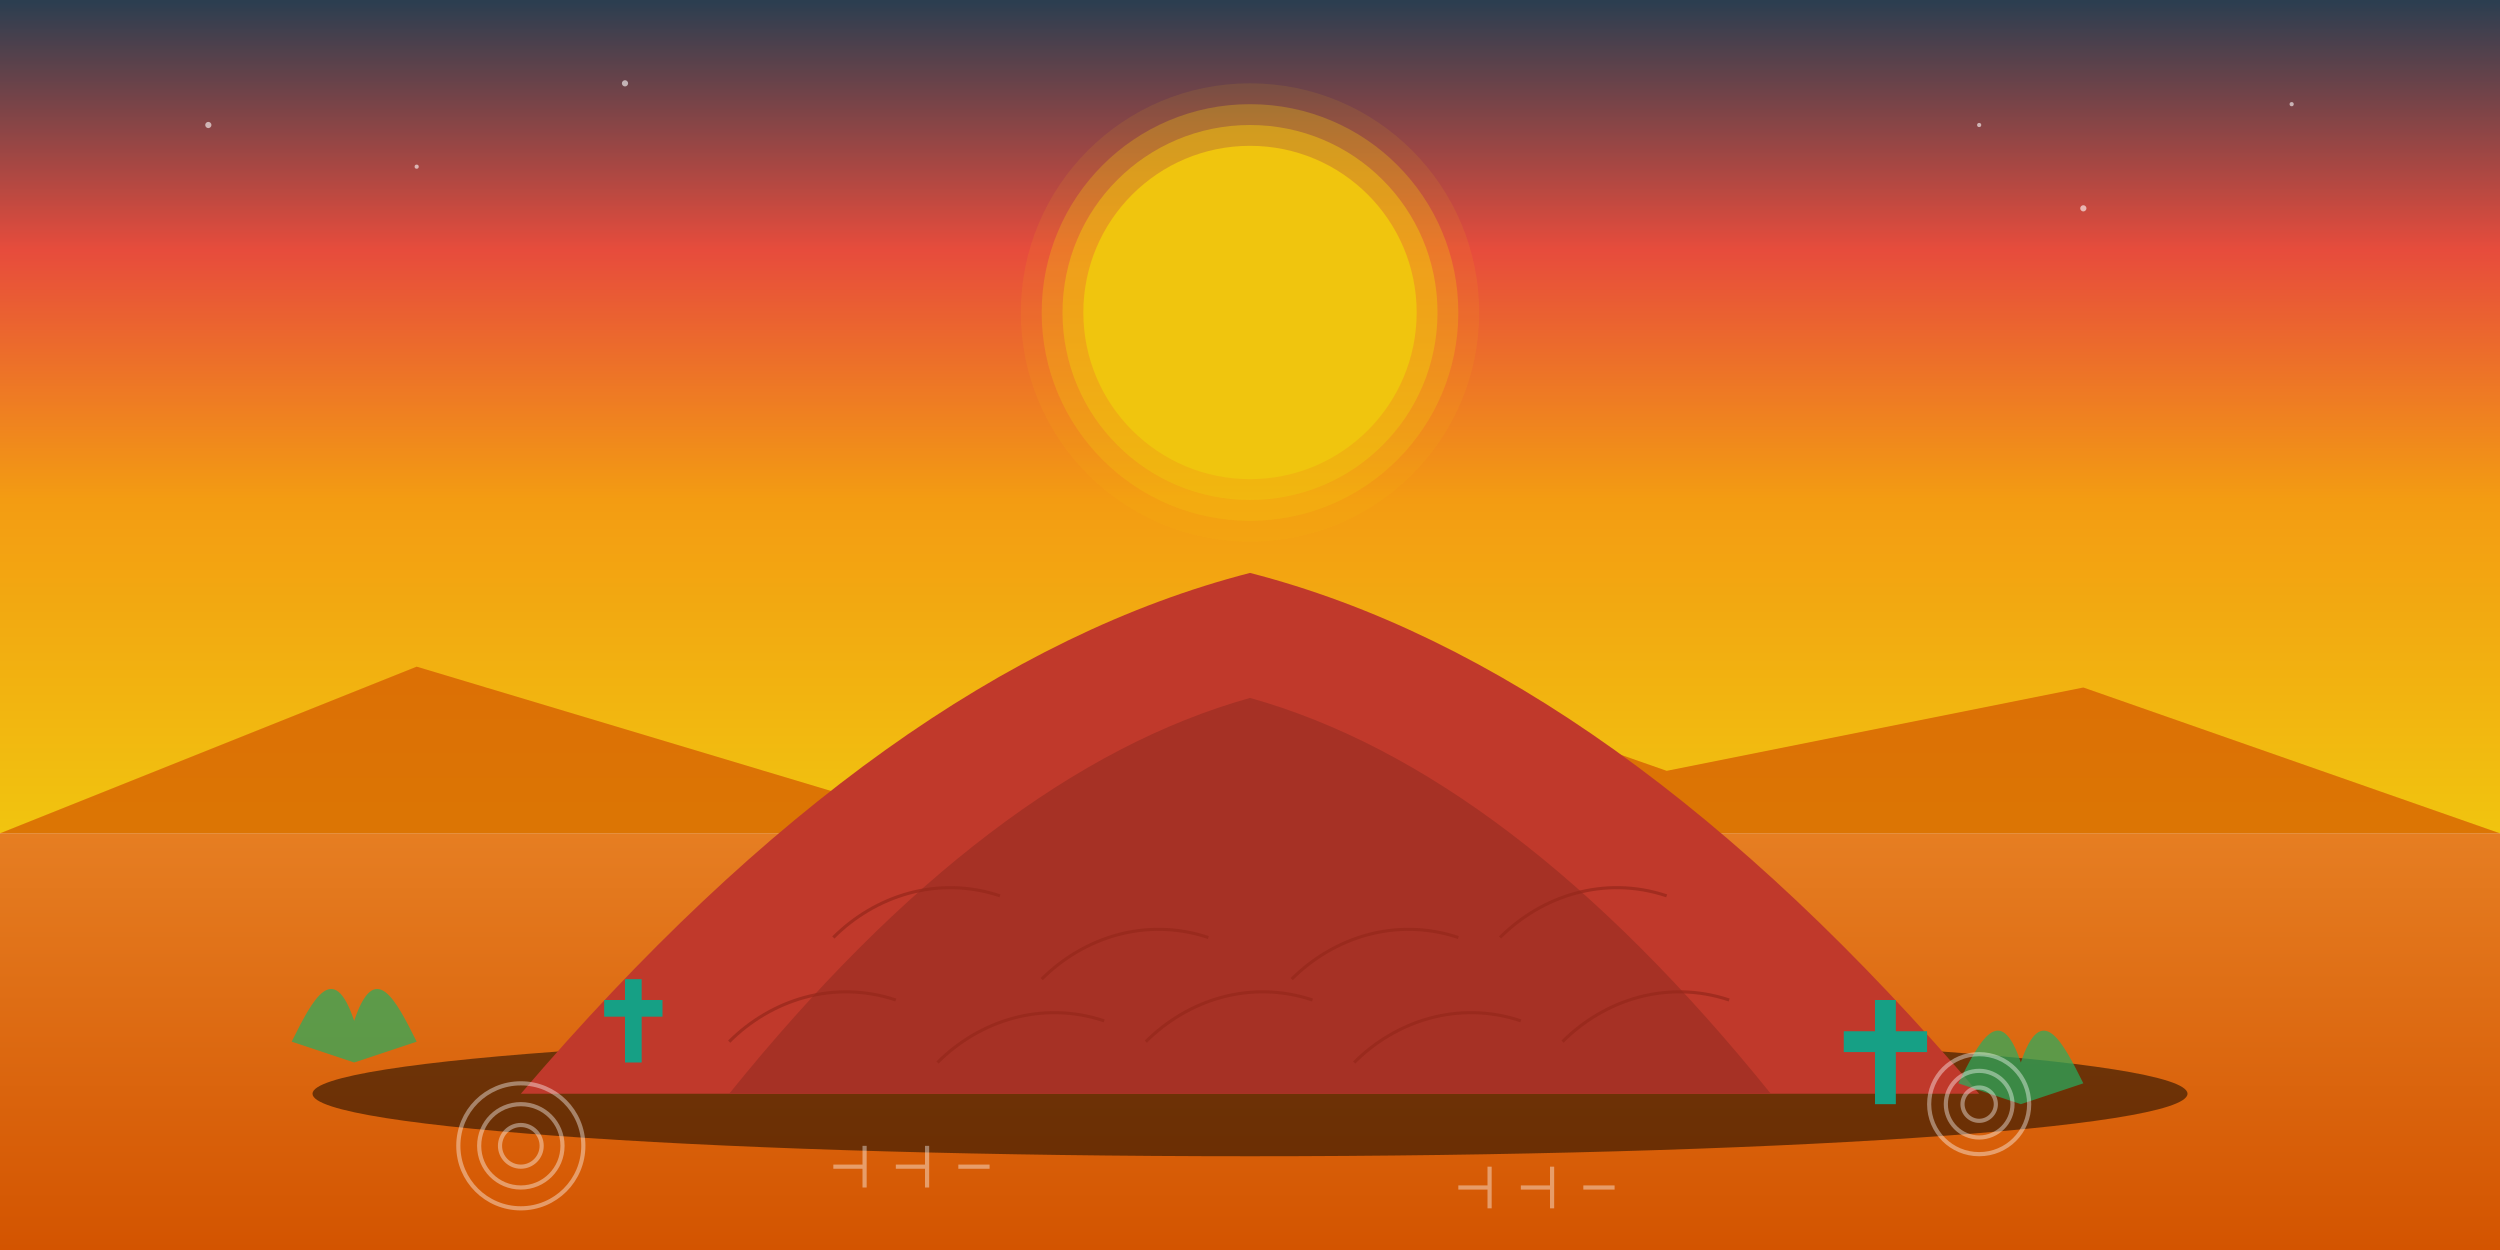 <svg version="1.2" xmlns="http://www.w3.org/2000/svg" viewBox="0 0 1200 600" width="1200" height="600">
	<title>article2-banner</title>
	<defs>
		<linearGradient id="g1" x2="1" gradientUnits="userSpaceOnUse" gradientTransform="matrix(0,400,-1200,0,0,0)">
			<stop offset="0" stop-color="#2c3e50"/>
			<stop offset=".3" stop-color="#e74c3c"/>
			<stop offset=".6" stop-color="#f39c12"/>
			<stop offset="1" stop-color="#f1c40f"/>
		</linearGradient>
		<filter x="-50%" y="-50%" width="200%" height="200%" id="f1"> <feGaussianBlur stdDeviation="10"/> </filter>
		<linearGradient id="g2" x2="1" gradientUnits="userSpaceOnUse" gradientTransform="matrix(0,200,-1200,0,0,400)">
			<stop offset="0" stop-color="#e67e22"/>
			<stop offset="1" stop-color="#d35400"/>
		</linearGradient>
	</defs>
	<style>
		.s0 { fill: url(#g1) } 
		.s1 { filter: url(#f1);fill: #f1c40f } 
		.s2 { opacity: .5;fill: #f1c40f } 
		.s3 { opacity: .3;fill: #f1c40f } 
		.s4 { opacity: .1;fill: #f1c40f } 
		.s5 { fill: #ffffff } 
		.s6 { fill: url(#g2) } 
		.s7 { fill: #d35400 } 
		.s8 { opacity: .5;fill: #000000 } 
		.s9 { fill: #c0392b } 
		.s10 { fill: #a63125 } 
		.s11 { fill: none;stroke: #95271a;stroke-width: 1.5 } 
		.s12 { opacity: .7;fill: #27ae60 } 
		.s13 { fill: #16a085 } 
		.s14 { fill: none;stroke: #ffffff;stroke-width: 2 } 
	</style>
	<path fill-rule="evenodd" class="s0" d="m0 0h1200v400h-1200z"/>
	<path fill-rule="evenodd" class="s1" d="m600 230c-44.2 0-80-35.8-80-80 0-44.2 35.8-80 80-80 44.2 0 80 35.8 80 80 0 44.2-35.8 80-80 80z"/>
	<path fill-rule="evenodd" class="s2" d="m600 240c-49.8 0-90-40.2-90-90 0-49.8 40.2-90 90-90 49.8 0 90 40.2 90 90 0 49.8-40.2 90-90 90z"/>
	<path fill-rule="evenodd" class="s3" d="m600 250c-55.3 0-100-44.7-100-100 0-55.3 44.7-100 100-100 55.3 0 100 44.7 100 100 0 55.3-44.7 100-100 100z"/>
	<path fill-rule="evenodd" class="s4" d="m600 260c-60.8 0-110-49.2-110-110 0-60.8 49.2-110 110-110 60.8 0 110 49.2 110 110 0 60.8-49.2 110-110 110z"/>
	<g style="opacity: .6">
		<path fill-rule="evenodd" class="s5" d="m100 61.5c-0.8 0-1.5-0.7-1.5-1.5 0-0.8 0.7-1.5 1.5-1.5 0.8 0 1.5 0.7 1.5 1.5 0 0.8-0.7 1.5-1.5 1.5z"/>
		<path fill-rule="evenodd" class="s5" d="m200 81c-0.6 0-1-0.4-1-1 0-0.6 0.4-1 1-1 0.6 0 1 0.4 1 1 0 0.6-0.4 1-1 1z"/>
		<path fill-rule="evenodd" class="s5" d="m300 41.5c-0.8 0-1.5-0.7-1.5-1.5 0-0.8 0.7-1.5 1.5-1.5 0.8 0 1.5 0.7 1.5 1.5 0 0.8-0.7 1.5-1.5 1.5z"/>
		<path fill-rule="evenodd" class="s5" d="m950 61c-0.6 0-1-0.4-1-1 0-0.6 0.4-1 1-1 0.6 0 1 0.4 1 1 0 0.6-0.4 1-1 1z"/>
		<path fill-rule="evenodd" class="s5" d="m1000 101.5c-0.8 0-1.5-0.7-1.5-1.5 0-0.8 0.7-1.5 1.5-1.5 0.8 0 1.5 0.7 1.5 1.5 0 0.8-0.7 1.5-1.5 1.5z"/>
		<path fill-rule="evenodd" class="s5" d="m1100 51c-0.6 0-1-0.4-1-1 0-0.6 0.4-1 1-1 0.6 0 1 0.4 1 1 0 0.6-0.4 1-1 1z"/>
	</g>
	<path fill-rule="evenodd" class="s6" d="m0 400h1200v200h-1200z"/>
	<g style="opacity: .7">
		<path class="s7" d="m0 400l200-80 200 60 200-80 200 70 200-40 200 70z"/>
	</g>
	<g>
		<path fill-rule="evenodd" class="s8" d="m600 555c-248.9 0-450-13.4-450-30 0-16.6 201.1-30 450-30 248.9 0 450 13.4 450 30 0 16.6-201.1 30-450 30z"/>
		<path class="s9" d="m250 525q175-205 350-250 175 45 350 250z"/>
		<path class="s10" d="m350 525q125-155 250-190 125 35 250 190z"/>
		<g style="opacity: .7">
			<path class="s11" d="m400 450c20-20 50-30 80-20"/>
			<path class="s11" d="m500 470c20-20 50-30 80-20"/>
			<path class="s11" d="m620 470c20-20 50-30 80-20"/>
			<path class="s11" d="m720 450c20-20 50-30 80-20"/>
			<path class="s11" d="m350 500c20-20 50-30 80-20"/>
			<path class="s11" d="m450 510c20-20 50-30 80-20"/>
			<path class="s11" d="m550 500c20-20 50-30 80-20"/>
			<path class="s11" d="m650 510c20-20 50-30 80-20"/>
			<path class="s11" d="m750 500c20-20 50-30 80-20"/>
		</g>
	</g>
	<g>
		<path class="s12" d="m200 500c-10-20-20-40-30-10-10-30-20-10-30 10l30 10z"/>
		<path class="s12" d="m1000 520c-10-20-20-40-30-10-10-30-20-10-30 10l30 10z"/>
		<path fill-rule="evenodd" class="s13" d="m300 470h8v40h-8z"/>
		<path fill-rule="evenodd" class="s13" d="m290 480h28v8h-28z"/>
		<path fill-rule="evenodd" class="s13" d="m900 480h10v50h-10z"/>
		<path fill-rule="evenodd" class="s13" d="m885 495h40v10h-40z"/>
	</g>
	<g style="opacity: .4">
		<g>
			<path fill-rule="evenodd" class="s14" d="m250 560c-5.5 0-10-4.5-10-10 0-5.5 4.5-10 10-10 5.5 0 10 4.5 10 10 0 5.5-4.5 10-10 10z"/>
			<path fill-rule="evenodd" class="s14" d="m250 570c-11.1 0-20-8.9-20-20 0-11.1 8.9-20 20-20 11.1 0 20 8.9 20 20 0 11.1-8.9 20-20 20z"/>
			<path fill-rule="evenodd" class="s14" d="m250 580c-16.6 0-30-13.4-30-30 0-16.6 13.4-30 30-30 16.6 0 30 13.4 30 30 0 16.6-13.4 30-30 30z"/>
		</g>
		<g>
			<path fill-rule="evenodd" class="s14" d="m950 538c-4.4 0-8-3.6-8-8 0-4.4 3.6-8 8-8 4.4 0 8 3.6 8 8 0 4.4-3.6 8-8 8z"/>
			<path fill-rule="evenodd" class="s14" d="m950 546c-8.8 0-16-7.2-16-16 0-8.8 7.2-16 16-16 8.8 0 16 7.2 16 16 0 8.8-7.2 16-16 16z"/>
			<path fill-rule="evenodd" class="s14" d="m950 554c-13.3 0-24-10.7-24-24 0-13.3 10.7-24 24-24 13.3 0 24 10.7 24 24 0 13.3-10.7 24-24 24z"/>
		</g>
		<g>
			<path class="s14" d="m400 560h15m0-10v20m15-10h15m0-10v20m15-10h15"/>
		</g>
		<g>
			<path class="s14" d="m700 570h15m0-10v20m15-10h15m0-10v20m15-10h15"/>
		</g>
	</g>
	<g>
	</g>
</svg>
